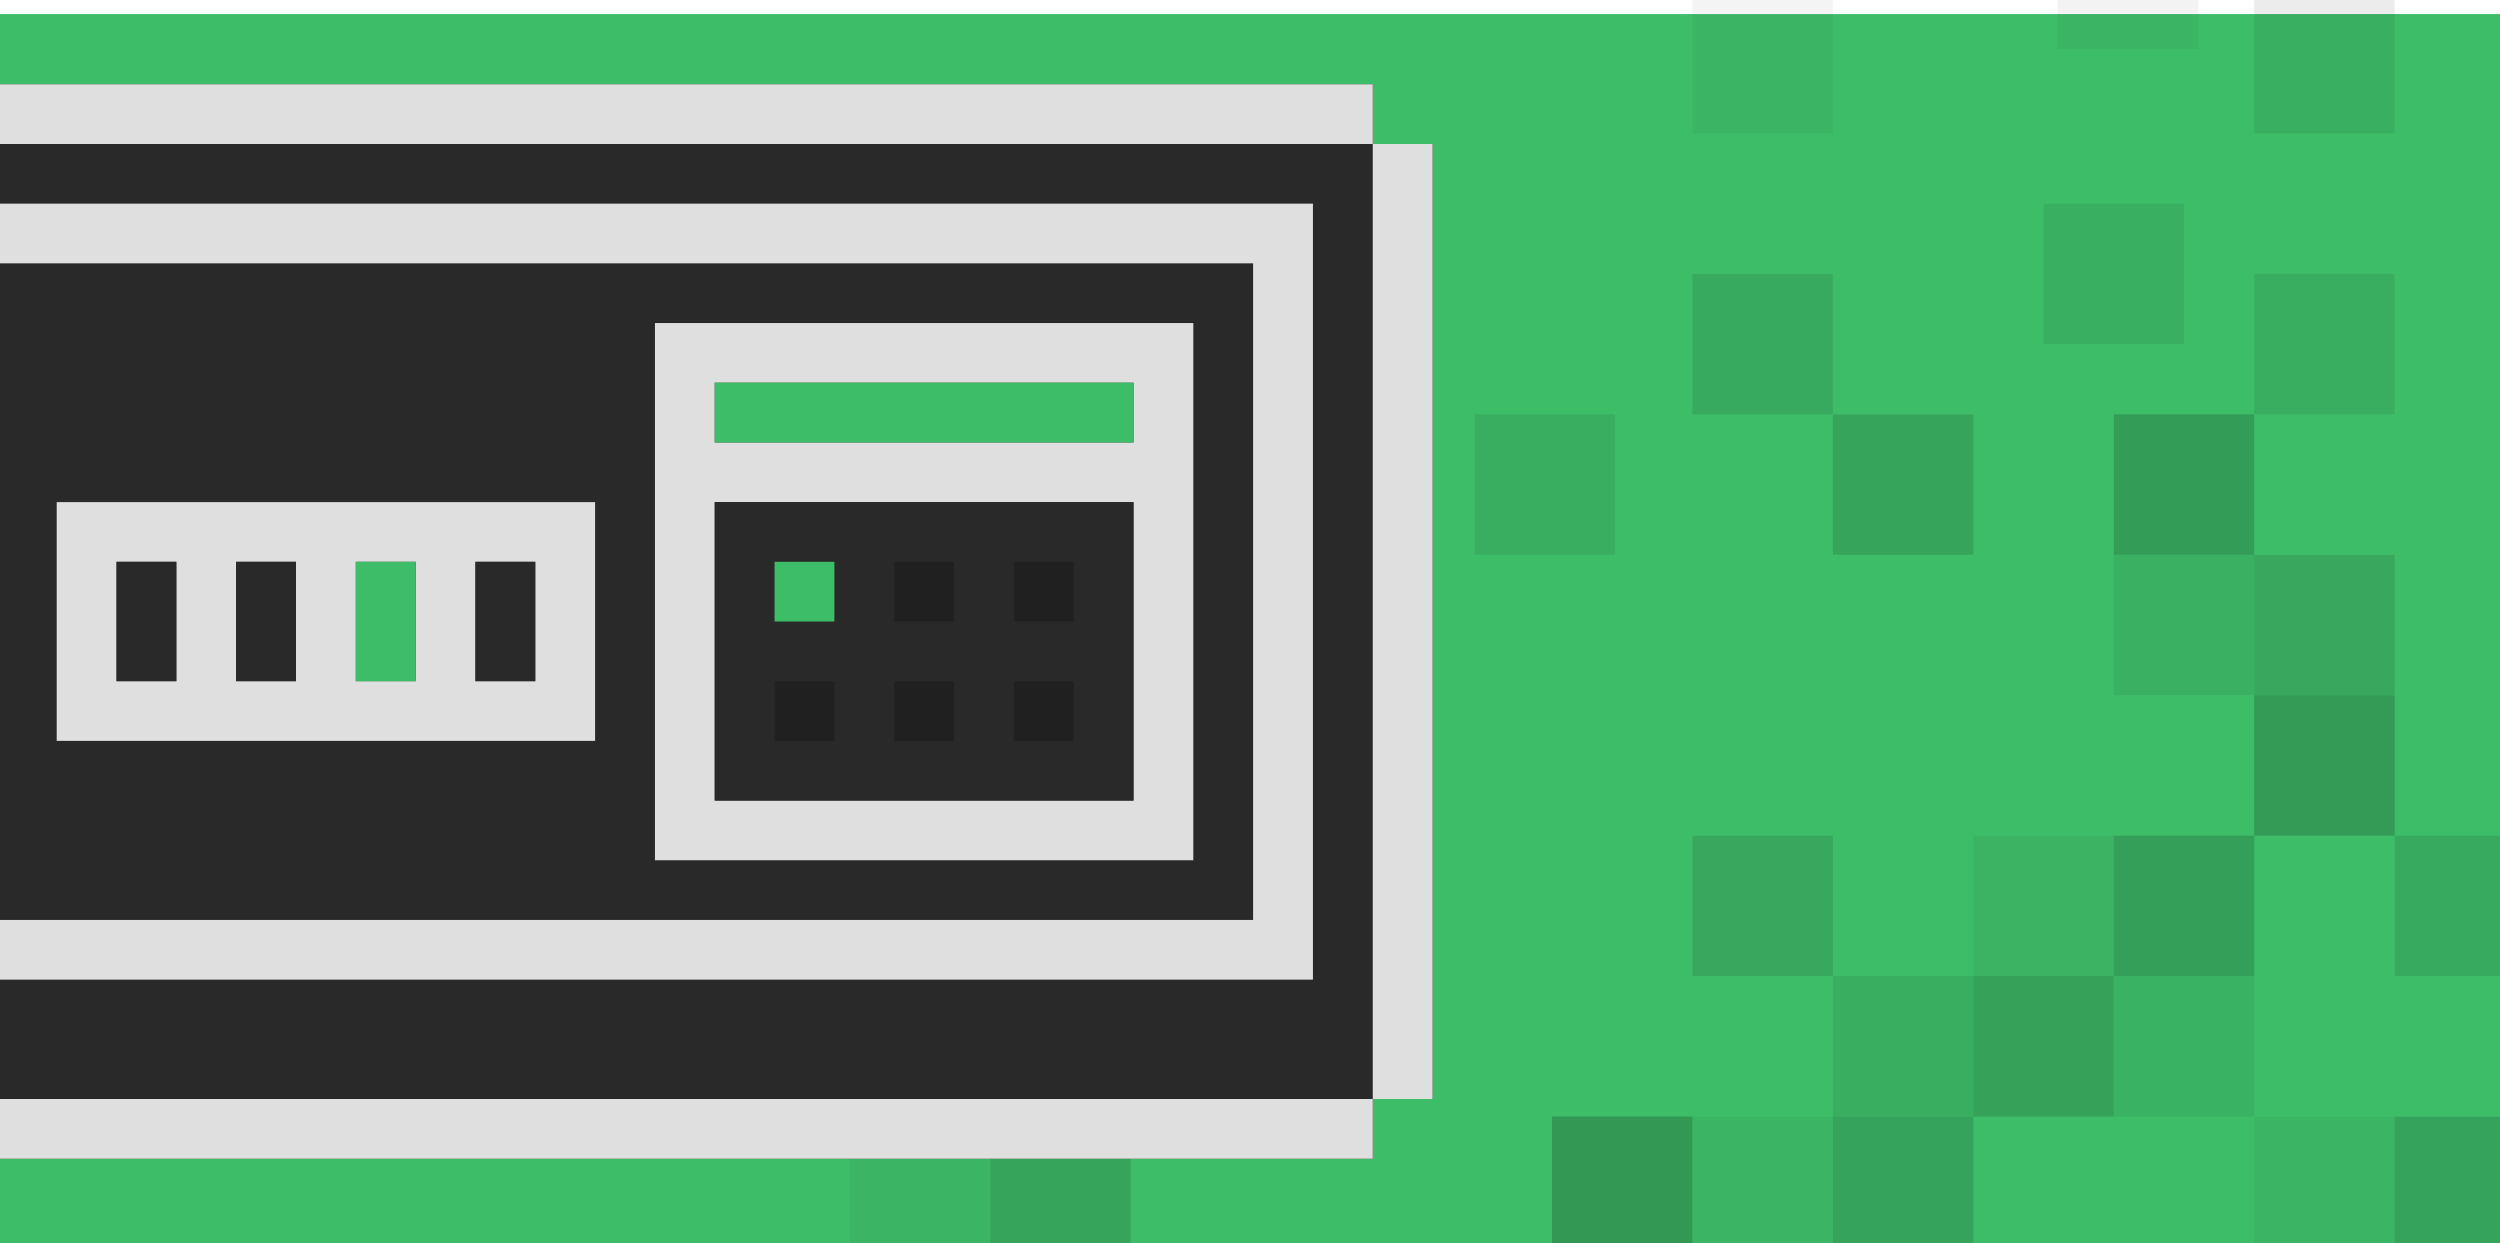 <svg width="356" height="177" viewBox="0 0 356 177" fill="none" xmlns="http://www.w3.org/2000/svg">
<g clip-path="url(#clip0_2225_181896)">
<rect y="2" width="356" height="175" fill="#3EBD69"/>
<g opacity="0.2" clip-path="url(#clip1_2225_181896)">
<rect x="361" y="179" width="20" height="20" transform="rotate(-180 361 179)" fill="black" fill-opacity="0.685"/>
<rect x="341" y="179" width="20" height="20" transform="rotate(-180 341 179)" fill="black" fill-opacity="0.234"/>
<rect x="281" y="179" width="20" height="20" transform="rotate(-180 281 179)" fill="black" fill-opacity="0.682"/>
<rect x="311" y="49" width="20" height="20" transform="rotate(-180 311 49)" fill="black" fill-opacity="0.382"/>
<rect x="341" y="19" width="20" height="20" transform="rotate(-180 341 19)" fill="black" fill-opacity="0.382"/>
<rect x="261" y="179" width="20" height="20" transform="rotate(-180 261 179)" fill="black" fill-opacity="0.21"/>
<rect x="241" y="179" width="20" height="20" transform="rotate(-180 241 179)" fill="black" fill-opacity="0.97"/>
<rect x="161" y="179" width="20" height="20" transform="rotate(-180 161 179)" fill="black" fill-opacity="0.656"/>
<rect x="141" y="179" width="20" height="20" transform="rotate(-180 141 179)" fill="black" fill-opacity="0.234"/>
<rect x="321" y="159" width="20" height="20" transform="rotate(-180 321 159)" fill="black" fill-opacity="0.3"/>
<rect x="301" y="159" width="20" height="20" transform="rotate(-180 301 159)" fill="black" fill-opacity="0.737"/>
<rect x="281" y="159" width="20" height="20" transform="rotate(-180 281 159)" fill="black" fill-opacity="0.436"/>
<rect x="141" y="159" width="20" height="20" transform="rotate(-180 141 159)" fill="black" fill-opacity="0.678"/>
<rect x="361" y="139" width="20" height="20" transform="rotate(-180 361 139)" fill="black" fill-opacity="0.493"/>
<rect x="321" y="139" width="20" height="20" transform="rotate(-180 321 139)" fill="black" fill-opacity="0.778"/>
<rect x="301" y="139" width="20" height="20" transform="rotate(-180 301 139)" fill="black" fill-opacity="0.275"/>
<rect x="261" y="139" width="20" height="20" transform="rotate(-180 261 139)" fill="black" fill-opacity="0.575"/>
<rect x="341" y="119" width="20" height="20" transform="rotate(-180 341 119)" fill="black" fill-opacity="0.899"/>
<rect x="341" y="99" width="20" height="20" transform="rotate(-180 341 99)" fill="black" fill-opacity="0.549"/>
<rect x="321" y="99" width="20" height="20" transform="rotate(-180 321 99)" fill="black" fill-opacity="0.353"/>
<rect x="181" y="99" width="20" height="20" transform="rotate(-180 181 99)" fill="black" fill-opacity="0.597"/>
<rect x="321" y="79" width="20" height="20" transform="rotate(-180 321 79)" fill="black" fill-opacity="0.852"/>
<rect x="281" y="79" width="20" height="20" transform="rotate(-180 281 79)" fill="black" fill-opacity="0.647"/>
<rect x="230" y="79" width="20" height="20" transform="rotate(-180 230 79)" fill="black" fill-opacity="0.413"/>
<rect x="261" y="19" width="20" height="20" transform="rotate(-180 261 19)" fill="black" fill-opacity="0.213"/>
<rect x="341" y="59" width="20" height="20" transform="rotate(-180 341 59)" fill="black" fill-opacity="0.405"/>
<rect x="261" y="59" width="20" height="20" transform="rotate(-180 261 59)" fill="black" fill-opacity="0.487"/>
<rect x="313" y="7" width="20" height="20" transform="rotate(-180 313 7)" fill="black" fill-opacity="0.244"/>
</g>
<g clip-path="url(#clip2_2225_181896)">
<path fill-rule="evenodd" clip-rule="evenodd" d="M-0.444 131.001H178.444V37.5H-0.444V131.001ZM8.075 71.501H84.741V105.501H8.075V71.501ZM93.264 46.001H169.93V122.501H93.264V46.001Z" fill="#FFE48C"/>
<path fill-rule="evenodd" clip-rule="evenodd" d="M195.481 20.501H-17.477V156.501H195.481V20.501ZM-8.964 28.999H186.962V139.5H-8.964V28.999Z" fill="#292929"/>
<path fill-rule="evenodd" clip-rule="evenodd" d="M195.481 20.501H204V156.501H195.481V165.002H-17.477V156.501H-26V20.501H-17.477V12H195.481V20.501Z" fill="#292929"/>
<path fill-rule="evenodd" clip-rule="evenodd" d="M195.481 20.501V12H-17.477V20.501H-26V156.501H-17.477V165.002H195.481V156.501H204V20.501H195.481ZM195.481 20.501V156.501H-17.477V20.501H195.481Z" fill="#DFDFDF"/>
<path fill-rule="evenodd" clip-rule="evenodd" d="M-8.963 139.5H186.962V28.999H-8.963V139.5ZM-0.444 37.5H178.444V131.001H-0.444V37.5Z" fill="#DFDFDF"/>
<path fill-rule="evenodd" clip-rule="evenodd" d="M93.264 122.501H169.93V46.001H93.264V122.501ZM101.778 54.499H161.408V63H101.778V54.499ZM101.778 71.501H161.408V114H101.778V71.501Z" fill="#DFDFDF"/>
<path fill-rule="evenodd" clip-rule="evenodd" d="M101.778 114H161.408V71.501H101.778V114ZM110.297 80.001H118.816V88.502H110.297V80.001ZM127.333 80.001H135.856V88.502H127.333V80.001ZM144.37 80.001H152.889V88.502H144.37V80.001ZM110.297 97.001H118.816V105.501H110.297V97.001ZM127.333 97.001H135.856V105.501H127.333V97.001ZM144.37 97.001H152.889V105.501H144.37V97.001Z" fill="#292929"/>
<path fill-rule="evenodd" clip-rule="evenodd" d="M8.075 105.501H84.741V71.501H8.075V105.501ZM16.597 80.001H25.111V97.001H16.597V80.001ZM33.63 80.001H42.149V97.001H33.63V80.001ZM50.667 80.001H59.189V97.001H50.667V80.001ZM67.703 80.001H76.222V97.001H67.703V80.001Z" fill="#DFDFDF"/>
<path d="M161.408 54.499H101.778V63H161.408V54.499Z" fill="#3EBD69"/>
<path d="M59.189 80.001H50.667V97.001H59.189V80.001Z" fill="#3EBD69"/>
<path d="M76.222 80.001H67.703V97.001H76.222V80.001Z" fill="#292929"/>
<path d="M42.149 80.001H33.63V97.001H42.149V80.001Z" fill="#292929"/>
<path d="M25.111 80.001H16.597V97.001H25.111V80.001Z" fill="#292929"/>
<path d="M118.816 80.001H110.297V88.502H118.816V80.001Z" fill="#3EBD69"/>
<path d="M118.816 97.001H110.297V105.501H118.816V97.001Z" fill="#202020"/>
<path d="M152.889 97.001H144.37V105.501H152.889V97.001Z" fill="#202020"/>
<path d="M135.856 80.001H127.333V88.502H135.856V80.001Z" fill="#202020"/>
<path d="M152.889 80.001H144.37V88.502H152.889V80.001Z" fill="#202020"/>
<path d="M135.856 97.001H127.333V105.501H135.856V97.001Z" fill="#202020"/>
</g>
</g>
<defs>
<clipPath id="clip0_2225_181896">
<rect width="356" height="177" fill="white"/>
</clipPath>
<clipPath id="clip1_2225_181896">
<rect width="240" height="232" fill="white" transform="translate(361 219) rotate(-180)"/>
</clipPath>
<clipPath id="clip2_2225_181896">
<rect width="230" height="153" fill="white" transform="translate(-26 12)"/>
</clipPath>
</defs>
</svg>

